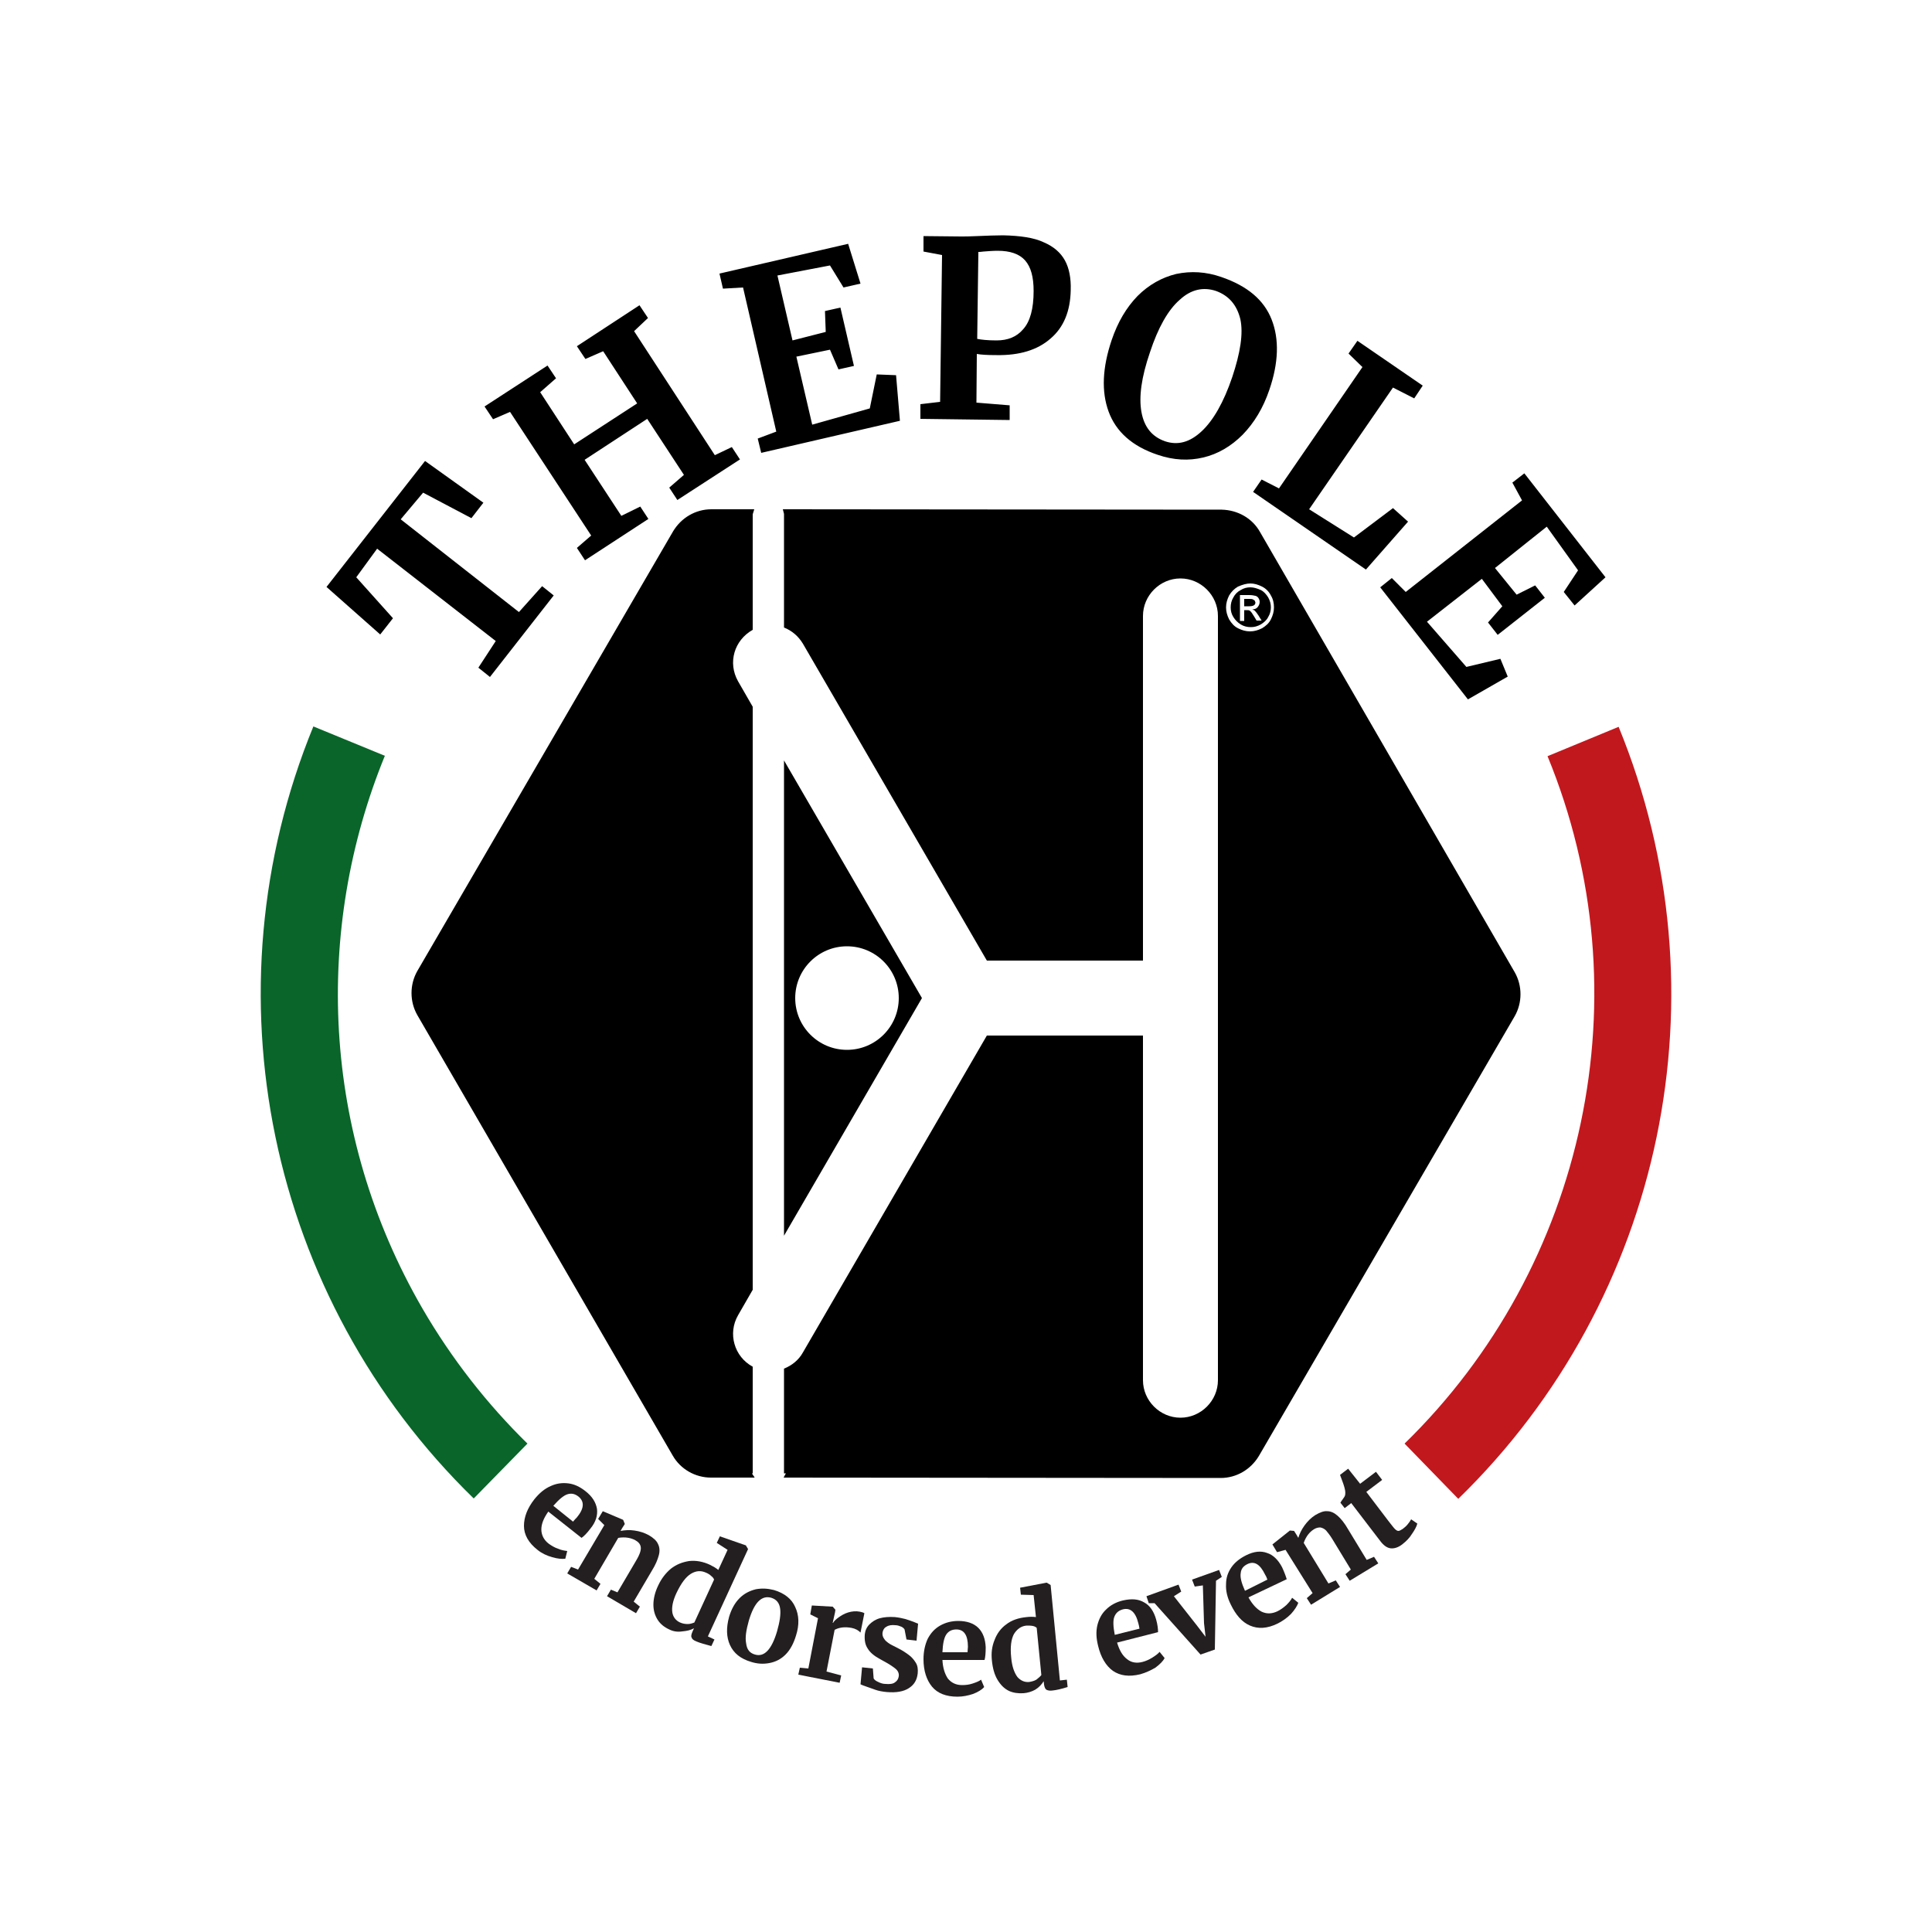 <?xml version="1.0" encoding="utf-8"?>
<!-- Generator: Adobe Illustrator 19.0.0, SVG Export Plug-In . SVG Version: 6.00 Build 0)  -->
<svg version="1.1" id="Layer_1" xmlns="http://www.w3.org/2000/svg" xmlns:xlink="http://www.w3.org/1999/xlink" x="0px" y="0px"
	 viewBox="0 0 500 500" style="enable-background:new 0 0 500 500;" xml:space="preserve">
<style type="text/css">
	.st0{fill-rule:evenodd;clip-rule:evenodd;fill:#C1181E;}
	.st1{fill-rule:evenodd;clip-rule:evenodd;fill:#096529;}
	.st2{fill-rule:evenodd;clip-rule:evenodd;}
	.st3{fill:#231F20;}
</style>
<g id="XMLID_1_">
	<path id="XMLID_3_" class="st0" d="M363.5,373.6l13.9,14.3c53.3-51.9,69.7-131,41.5-199.8l-18.4,7.6
		C425.8,257.2,410.5,327.8,363.5,373.6z"/>
	<path id="XMLID_4_" class="st1" d="M136.5,373.6l-13.9,14.2c-53.3-51.9-69.7-131-41.5-199.8l18.5,7.6c-18.4,45-16.5,97.7,9.7,143
		C116.9,351.7,126.1,363.4,136.5,373.6z"/>
	<path id="XMLID_12_" class="st2" d="M326.1,137.7L392,251.6c2,3.5,2,7.9,0,11.4l-66.2,113.8c-2.1,3.5-5.8,5.7-9.9,5.7l-113.1-0.1
		c0.2-0.4,0.4-0.8,0.6-1.1h-8.8c0.2,0.4,0.5,0.7,0.7,1.1l-11.3,0c-4.1,0-7.9-2.2-9.9-5.7L108,262.7c-2-3.5-2-7.9,0-11.4l66.2-113.8
		c2.1-3.5,5.8-5.7,9.9-5.7l11.1,0c-0.1,0.4-0.3,0.9-0.4,1.3V163c-4.8,2.7-6.5,8.5-3.8,13.3l0,0l3.8,6.6v150.9l-3.8,6.6l0,0
		c-2.7,4.7-1,10.7,3.8,13.3v27.6h8.1v-27.1c2-0.8,3.8-2.2,4.9-4.2l0,0l47.6-82h40.4v89.2c0,5.3,4.4,9.7,9.7,9.7
		c5.3,0,9.7-4.4,9.7-9.7V159.4c0-5.3-4.4-9.7-9.7-9.7c-5.3,0-9.7,4.4-9.7,9.7v89.2h-40.4l-47.6-82l0,0c-1.2-2-2.9-3.4-4.9-4.2v-29.4
		h0c-0.1-0.4-0.2-0.8-0.3-1.2l113.6,0.1C320.3,132,324.1,134.1,326.1,137.7z M323.6,151c1,0,2,0.3,3,0.8c1,0.5,1.8,1.3,2.3,2.3
		c0.6,1,0.8,2,0.8,3.1c0,1.1-0.3,2.1-0.8,3.1c-0.5,1-1.3,1.7-2.3,2.3c-1,0.5-2,0.8-3.1,0.8c-1.1,0-2.1-0.3-3.1-0.8
		c-1-0.5-1.7-1.3-2.3-2.3c-0.5-1-0.8-2-0.8-3.1c0-1.1,0.3-2.1,0.8-3.1c0.6-1,1.3-1.7,2.3-2.3C321.6,151.3,322.6,151,323.6,151z
		 M323.6,152c-0.9,0-1.7,0.2-2.5,0.7c-0.8,0.4-1.5,1.1-1.9,1.9c-0.5,0.8-0.7,1.7-0.7,2.6c0,0.9,0.2,1.7,0.7,2.5
		c0.5,0.8,1.1,1.4,1.9,1.9c0.8,0.5,1.7,0.7,2.6,0.7c0.9,0,1.7-0.2,2.6-0.7c0.8-0.5,1.5-1.1,1.9-1.9c0.5-0.8,0.7-1.7,0.7-2.5
		c0-0.9-0.2-1.7-0.7-2.6c-0.5-0.8-1.1-1.5-1.9-1.9C325.4,152.3,324.5,152,323.6,152z M320.9,160.6V154h2.3c0.8,0,1.3,0.1,1.7,0.2
		c0.4,0.1,0.6,0.3,0.8,0.6c0.2,0.3,0.3,0.6,0.3,1c0,0.5-0.2,0.9-0.5,1.3c-0.3,0.4-0.8,0.6-1.4,0.6c0.2,0.1,0.4,0.2,0.6,0.3
		c0.3,0.3,0.6,0.7,1,1.3l0.8,1.3h-1.3l-0.6-1c-0.5-0.8-0.8-1.3-1.1-1.5c-0.2-0.2-0.5-0.2-0.9-0.2H322v2.8H320.9z M322,156.9h1.3
		c0.6,0,1-0.1,1.3-0.3c0.2-0.2,0.3-0.4,0.3-0.7l-0.2-0.5l-0.5-0.3c-0.2-0.1-0.6-0.1-1.1-0.1H322V156.9z M219.2,244.9
		c-7.4,0-13.4,6-13.4,13.4c0,7.4,6,13.4,13.4,13.4c7.4,0,13.4-6,13.4-13.4C232.6,250.9,226.6,244.9,219.2,244.9z M202.9,196.8
		l35.7,61.5l-35.7,61.5V196.8z"/>
	<path id="XMLID_22_" d="M97.6,142l-5.4,7.4l9.5,10.6l-3.3,4.2l-13.9-12.3l25.5-32.6l15.1,10.8l-3.1,4l-12.5-6.6l-5.8,6.9l30.6,24
		l6-6.7l3,2.4l-16.5,21.1l-3-2.4l4.5-6.9L97.6,142z M132,106.6l-4.4,1.9l-2.2-3.3l16.3-10.6l2.2,3.3l-4.1,3.6l8.8,13.5l16.3-10.6
		l-8.8-13.5l-4.6,2l-2.2-3.3L165.5,79l2.2,3.3l-3.6,3.4l20.9,32.1l4.4-2.1l2.1,3.2l-16.2,10.5l-2.1-3.2l3.8-3.3l-9.5-14.5L151.3,119
		l9.5,14.5l4.9-2.4l2.1,3.2l-16.4,10.7l-2.1-3.2l3.7-3.2L132,106.6z M192.3,74.4l-5.2,0.3l-0.9-3.9l33.3-7.7l3.2,10.3l-4.4,1
		l-3.5-5.7l-13.6,2.6l3.9,16.8l8.6-2.2l-0.2-5.4l4-0.9l3.5,15.1l-4,0.9l-2.2-5.1l-8.7,1.8l4.1,17.6l14.9-4.2l1.8-8.8l5,0.2l1,11.8
		l-35.9,8.3l-0.9-3.7l4.8-1.8L192.3,74.4z M243.8,66l-4.8-0.9l0-4l9.7,0.1c0.9,0,2.3,0,4.2-0.1c2.5-0.1,4.7-0.2,6.7-0.2
		c4.4,0.1,8,0.6,10.5,1.8c2.6,1.1,4.4,2.7,5.5,4.7c1.1,2,1.6,4.6,1.5,7.7c-0.1,5.4-1.8,9.6-5.2,12.5c-3.4,3-8.1,4.4-14,4.3
		c-2.4,0-4-0.1-5.1-0.3l-0.1,12.6l8.6,0.7l0,3.8l-23.1-0.3l0-3.8l5.1-0.6L243.8,66z M252.9,87.7c1,0.2,2.6,0.4,5,0.4
		c2.9,0,5.2-0.9,6.9-2.9c1.8-2,2.7-5.3,2.7-9.9c0-3.6-0.7-6.2-2.2-7.9c-1.5-1.7-3.9-2.5-7.1-2.5c-1.2,0-2.4,0.1-3.7,0.2
		c-0.6,0.1-1,0.1-1.3,0.1L252.9,87.7z M299.6,117.7c-6.6-2.2-10.8-6-12.7-11.2c-1.9-5.2-1.6-11.4,0.8-18.5c1.6-4.7,3.8-8.4,6.7-11.4
		c2.9-2.9,6.3-4.8,10-5.7c3.8-0.8,7.7-0.6,11.7,0.8c6.7,2.3,11,5.9,13,11c2,5.1,1.8,11.2-0.6,18.2c-1.6,4.7-3.9,8.5-6.9,11.6
		c-3,3-6.4,5-10.2,5.9C307.6,119.3,303.7,119.1,299.6,117.7z M314.7,75.3c-3.3-1.1-6.5-0.4-9.4,2.3c-3,2.6-5.6,7.2-7.7,13.6
		c-2.2,6.4-2.9,11.5-2.2,15.4c0.7,3.9,2.7,6.4,6.1,7.6c3.3,1.1,6.4,0.3,9.5-2.6c3-2.8,5.7-7.5,7.9-14c2.1-6.3,2.9-11.3,2.1-15
		C320.1,78.9,318,76.5,314.7,75.3z M352.6,95l-3.6-3.5l2.3-3.3l16.9,11.6l-2.2,3.3l-5.5-2.8l-21.7,31.5l11.6,7.3l10.1-7.6l3.9,3.5
		l-10.9,12.4l-29.2-20.1l2.2-3.2l4.5,2.3L352.6,95z M393.9,129.5l-2.5-4.6l3.1-2.4l21,26.9l-8,7.3l-2.8-3.5l3.7-5.6l-8.1-11.3
		L386.9,147l5.6,6.9l4.8-2.4l2.5,3.2l-12.2,9.6l-2.5-3.2l3.7-4.2l-5.3-7.1l-14.2,11.1l10.2,11.7l8.8-2.1l1.9,4.6l-10.3,5.9l-22.7-29
		l3-2.4l3.6,3.6L393.9,129.5z"/>
	<path id="XMLID_25_" class="st3" d="M139.1,401.1c-2.3-1.8-3.5-3.9-3.5-6.2c0-2.3,0.9-4.6,2.7-6.9c1.3-1.6,2.6-2.7,4.2-3.4
		c1.5-0.7,3-0.9,4.6-0.7c1.6,0.2,3,0.9,4.4,2c1.8,1.4,2.7,2.9,3,4.6c0.2,1.7-0.3,3.4-1.7,5.1c-0.9,1.2-1.7,2-2.3,2.4l-8.6-6.8
		c-1.2,1.7-1.8,3.2-1.8,4.6c0,1.4,0.6,2.7,1.9,3.7c0.7,0.5,1.5,1,2.4,1.3c0.9,0.4,1.7,0.5,2.4,0.6l-0.5,2c-0.9,0.1-2,0-3.4-0.4
		C141.5,402.6,140.2,402,139.1,401.1z M148.3,393.8c0.4-0.5,0.7-0.8,1-1.1c1.9-2.3,2-4.1,0.4-5.4c-0.9-0.7-1.8-0.9-2.8-0.6
		c-1,0.3-2.2,1.3-3.7,3L148.3,393.8z"/>
	<path id="XMLID_26_" class="st3" d="M156.4,394.7l-1.6-1.6l1.2-2l5.2,2.2l0.1,0.1l0.4,1l-0.7,1.1l-0.4,0.7c1.1-0.2,2.3-0.3,3.6-0.1
		c1.4,0.2,2.6,0.6,3.7,1.2c1.2,0.7,2,1.4,2.4,2.3c0.4,0.8,0.5,1.8,0.2,2.9c-0.3,1.1-0.8,2.4-1.8,4l-4.7,8l1.6,1.3l-1,1.7l-7.5-4.4
		l1-1.7l1.7,0.7l4.7-8c0.6-1,1-1.8,1.2-2.5c0.2-0.7,0.2-1.2,0-1.7c-0.2-0.5-0.6-0.9-1.3-1.3c-1.1-0.6-2.6-0.9-4.4-0.6l-6.2,10.6
		l1.6,1.3l-1,1.7l-7.6-4.4l1-1.7l1.8,0.7L156.4,394.7z"/>
	<path id="XMLID_29_" class="st3" d="M173.2,421.7c-1.3-0.6-2.3-1.4-3-2.5c-0.7-1.1-1.1-2.4-1.1-3.9c0-1.5,0.4-3.3,1.3-5.1
		c0.8-1.7,1.9-3.1,3.2-4.2c1.4-1.1,2.9-1.7,4.7-2c1.8-0.2,3.6,0.1,5.5,1c0.8,0.4,1.5,0.8,2.1,1.3l2.4-5.2l-2.8-1.8l0.8-1.7l6.6,2.3
		l0.1,0l0.6,1l-10.4,22.6l1.7,0.8l-0.8,1.7c-1.6-0.4-2.9-0.8-3.9-1.2c-0.7-0.3-1.1-0.6-1.2-1c-0.2-0.3-0.1-0.8,0.2-1.5l0.4-0.9
		c-0.9,0.5-1.9,0.7-3,0.8C175.3,422.4,174.2,422.2,173.2,421.7z M176,419.9c0.7,0.3,1.3,0.4,2,0.4c0.6,0,1.2-0.2,1.7-0.4l5.1-11.1
		c-0.1-0.3-0.3-0.6-0.7-0.9c-0.4-0.4-0.9-0.7-1.4-0.9c-1.3-0.6-2.6-0.5-3.9,0.3c-1.3,0.8-2.5,2.4-3.7,4.9c-1,2.1-1.3,3.8-1.1,5.1
		C174.2,418.5,174.9,419.4,176,419.9z"/>
	<path id="XMLID_32_" class="st3" d="M188.7,418.4c0.6-2,1.5-3.6,2.7-4.8c1.2-1.2,2.6-1.9,4.2-2.3c1.6-0.3,3.1-0.2,4.7,0.2
		c2.7,0.8,4.6,2.3,5.5,4.4c1,2.1,1.1,4.6,0.2,7.4c-0.6,2-1.5,3.7-2.7,4.9c-1.2,1.2-2.6,1.9-4.2,2.2c-1.6,0.3-3.1,0.2-4.7-0.3
		c-2.7-0.8-4.5-2.2-5.5-4.4C188,423.7,187.9,421.3,188.7,418.4z M195.4,428.2c2.4,0.7,4.3-1.3,5.7-6c0.7-2.5,1-4.4,0.8-5.9
		c-0.2-1.5-1-2.4-2.3-2.8c-2.5-0.7-4.4,1.2-5.8,5.9c-0.7,2.5-1,4.4-0.7,5.9C193.3,426.9,194,427.8,195.4,428.2z"/>
	<path id="XMLID_33_" class="st3" d="M207,431.6l2.2,0.2l2.5-13l-2-1l0.4-2.3l5.3,0.3l0.1,0l0.7,0.8l-0.1,0.7l-0.6,2.7l0.1,0
		c0.2-0.4,0.7-0.9,1.4-1.4c0.7-0.5,1.5-1,2.5-1.3c1-0.3,2-0.4,3-0.2c0.5,0.1,0.9,0.2,1.2,0.4l-1,5c-0.6-0.6-1.3-1-2.3-1.2
		c-1.6-0.3-3.1-0.2-4.4,0.5l-2.1,10.8l3.8,1l-0.4,1.9l-10.7-2.1L207,431.6z"/>
	<path id="XMLID_34_" class="st3" d="M226.1,434.4c0.2,0.3,0.5,0.6,1.2,0.9c0.6,0.3,1.2,0.5,1.9,0.5c1,0.1,1.9,0,2.4-0.4
		c0.6-0.4,0.9-0.9,1-1.6c0.1-0.7-0.2-1.4-0.8-1.9c-0.6-0.5-1.6-1.2-3.1-2l-0.9-0.5c-1.5-0.8-2.6-1.7-3.2-2.7c-0.7-1-0.9-2.2-0.8-3.7
		c0.1-1,0.5-1.9,1.2-2.6c0.7-0.7,1.6-1.3,2.7-1.6c1.1-0.3,2.4-0.4,3.9-0.3c1,0.1,1.9,0.3,2.7,0.5c0.7,0.2,1.5,0.5,2.3,0.8
		c0.4,0.2,0.8,0.3,1,0.4l-0.4,4.4l-2.6-0.3l-0.5-2.6c-0.1-0.2-0.4-0.5-0.8-0.7c-0.5-0.2-1-0.4-1.6-0.4c-0.9-0.1-1.7,0-2.3,0.4
		c-0.6,0.3-0.9,0.9-1,1.5c-0.1,0.6,0.1,1.2,0.4,1.6c0.3,0.5,0.7,0.8,1.1,1.1c0.4,0.3,1.2,0.7,2.4,1.3c1.2,0.6,2.1,1.2,2.9,1.8
		c0.7,0.5,1.3,1.2,1.8,2c0.5,0.8,0.6,1.7,0.5,2.8c-0.2,1.7-0.9,2.9-2.3,3.8c-1.4,0.9-3.3,1.2-5.7,1c-1.1-0.1-2.2-0.3-3-0.6
		c-0.9-0.3-1.9-0.7-3.1-1.1l-0.7-0.3l0.4-4.4l2.8,0.3L226.1,434.4z"/>
	<path id="XMLID_37_" class="st3" d="M247.8,439.1c-3,0-5.2-0.9-6.6-2.6c-1.4-1.7-2.2-4.1-2.2-7.1c0-2,0.4-3.8,1.1-5.3
		c0.8-1.5,1.8-2.6,3.2-3.4c1.4-0.8,3-1.2,4.7-1.2c2.2,0,4,0.6,5.2,1.8c1.2,1.2,1.8,2.9,1.9,5c0,1.5-0.1,2.6-0.3,3.3l-10.9,0
		c0.1,2,0.6,3.6,1.4,4.8c0.9,1.1,2.1,1.7,3.7,1.7c0.9,0,1.8-0.1,2.7-0.4c0.9-0.3,1.7-0.6,2.2-1l0.8,1.9c-0.6,0.7-1.6,1.3-2.9,1.8
		C250.6,438.8,249.2,439.1,247.8,439.1z M250.4,427.6c0-0.6,0.1-1.1,0.1-1.4c0-3-1-4.5-3-4.5c-1.1,0-2,0.4-2.6,1.3
		c-0.6,0.9-0.9,2.4-1,4.6L250.4,427.6z"/>
	<path id="XMLID_40_" class="st3" d="M264.9,438.2c-1.4,0.1-2.7-0.1-3.8-0.6c-1.2-0.6-2.1-1.5-2.9-2.8c-0.8-1.3-1.3-3-1.5-5.1
		c-0.2-1.9,0-3.6,0.7-5.3c0.6-1.6,1.6-3,3-4c1.4-1.1,3.2-1.7,5.3-1.9c0.8-0.1,1.7-0.1,2.4,0l-0.6-5.7l-3.3-0.1l-0.2-1.8l6.8-1.3
		l0.1,0l1,0.6l2.4,24.7l1.8-0.2l0.2,1.9c-1.6,0.5-2.9,0.8-3.9,0.9c-0.7,0.1-1.2,0-1.6-0.2c-0.3-0.2-0.5-0.7-0.6-1.3l-0.1-0.9
		c-0.5,0.8-1.2,1.6-2.2,2.2C267,437.8,266,438.1,264.9,438.2z M266.3,435.3c0.7-0.1,1.4-0.3,1.9-0.6c0.5-0.4,1-0.8,1.3-1.2
		l-1.2-12.2c-0.2-0.2-0.5-0.4-1-0.5c-0.5-0.1-1.1-0.1-1.6-0.1c-1.4,0.1-2.5,0.9-3.3,2.2c-0.7,1.3-1,3.3-0.7,6.1
		c0.2,2.3,0.8,3.9,1.6,5C264.1,434.9,265.1,435.4,266.3,435.3z"/>
	<path id="XMLID_43_" class="st3" d="M295.1,433.3c-2.9,0.7-5.2,0.4-7.1-0.9c-1.8-1.3-3.1-3.5-3.8-6.4c-0.5-2-0.6-3.7-0.2-5.4
		c0.4-1.6,1.1-3,2.3-4.1c1.1-1.1,2.6-1.9,4.3-2.3c2.2-0.5,4-0.4,5.5,0.5c1.5,0.8,2.5,2.3,3.1,4.4c0.4,1.4,0.5,2.5,0.5,3.3l-10.6,2.7
		c0.6,2,1.4,3.4,2.6,4.3c1.1,0.9,2.5,1.1,4,0.7c0.8-0.2,1.7-0.6,2.5-1.1c0.8-0.5,1.5-1,1.9-1.5l1.3,1.6c-0.4,0.8-1.2,1.6-2.4,2.5
		C297.8,432.3,296.5,432.9,295.1,433.3z M294.9,421.5c-0.1-0.6-0.2-1.1-0.3-1.4c-0.7-2.9-2.1-4.1-4-3.6c-1.1,0.3-1.8,0.9-2.2,1.9
		c-0.4,1-0.3,2.6,0.1,4.7L294.9,421.5z"/>
	<polygon id="XMLID_44_" class="st3" points="296.7,413.1 305,410.1 305.7,411.9 303.8,413.1 309.7,420.6 312,423.6 311.6,420.1 
		311.3,410.3 309.2,410.6 308.5,408.8 315.5,406.3 316.2,408.1 314.7,409.1 314.4,426.9 310.7,428.2 298.8,414.9 297.3,414.9 	"/>
	<path id="XMLID_47_" class="st3" d="M330.6,420.2c-2.7,1.3-5,1.4-7.1,0.5c-2.1-0.9-3.7-2.8-5-5.5c-0.9-1.8-1.3-3.6-1.2-5.2
		c0-1.7,0.5-3.1,1.4-4.4c0.9-1.3,2.2-2.3,3.8-3.1c2-1,3.8-1.2,5.4-0.6c1.6,0.5,2.9,1.8,3.9,3.7c0.6,1.3,1,2.4,1.2,3.1l-9.9,4.7
		c1,1.8,2.1,3,3.4,3.7c1.3,0.6,2.6,0.6,4.1-0.1c0.8-0.4,1.5-0.9,2.3-1.6c0.7-0.7,1.2-1.3,1.5-1.9l1.6,1.3c-0.3,0.8-0.9,1.8-1.9,2.9
		C333,418.8,331.8,419.6,330.6,420.2z M328,408.8c-0.2-0.6-0.4-1-0.6-1.3c-1.3-2.7-2.8-3.6-4.6-2.7c-1,0.5-1.6,1.2-1.7,2.3
		c-0.2,1.1,0.2,2.6,1.1,4.6L328,408.8z"/>
	<path id="XMLID_48_" class="st3" d="M332.7,401.1l-2.2,0.6l-1.2-2l4.4-3.5l0.1-0.1l1.1,0.1l0.7,1.1l0.4,0.7c0.3-1,0.8-2.1,1.6-3.2
		c0.8-1.1,1.7-2,2.8-2.7c1.2-0.7,2.2-1.1,3.1-1c0.9,0,1.8,0.4,2.7,1.2c0.8,0.7,1.8,1.9,2.7,3.5l4.8,7.9l1.9-0.8l1.1,1.7l-7.4,4.5
		l-1.1-1.7l1.4-1.2l-4.8-7.9c-0.6-1-1.2-1.7-1.6-2.2c-0.5-0.5-1-0.7-1.5-0.8c-0.5,0-1.1,0.1-1.7,0.5c-1.1,0.7-2,1.8-2.6,3.5
		l6.4,10.5l1.9-0.8l1.1,1.7l-7.5,4.6l-1.1-1.7l1.5-1.3L332.7,401.1z"/>
	<path id="XMLID_49_" class="st3" d="M363,399.6c-1.1,0.9-2.2,1.2-3.1,1.1c-0.9-0.1-1.8-0.7-2.7-1.9l-7.5-9.8l-1.7,1.3l-1.1-1.4
		c0.1-0.2,0.3-0.5,0.6-0.9c0.3-0.4,0.5-0.7,0.6-1c0.1-0.5,0.1-1.1-0.1-1.8c-0.1-0.5-0.5-1.7-1.2-3.5l2.1-1.6l3.1,3.9l4.1-3.1
		l1.6,2.1l-4.1,3.1l5.7,7.5c0.8,1,1.3,1.7,1.7,2.1c0.4,0.4,0.7,0.5,0.9,0.5c0.3,0,0.6-0.2,1.1-0.5c0.4-0.3,0.9-0.7,1.3-1.2
		c0.4-0.5,0.7-0.9,0.9-1.3l1.6,1.1c-0.2,0.8-0.7,1.7-1.4,2.7C364.8,398,363.9,398.9,363,399.6z"/>
</g>
</svg>
